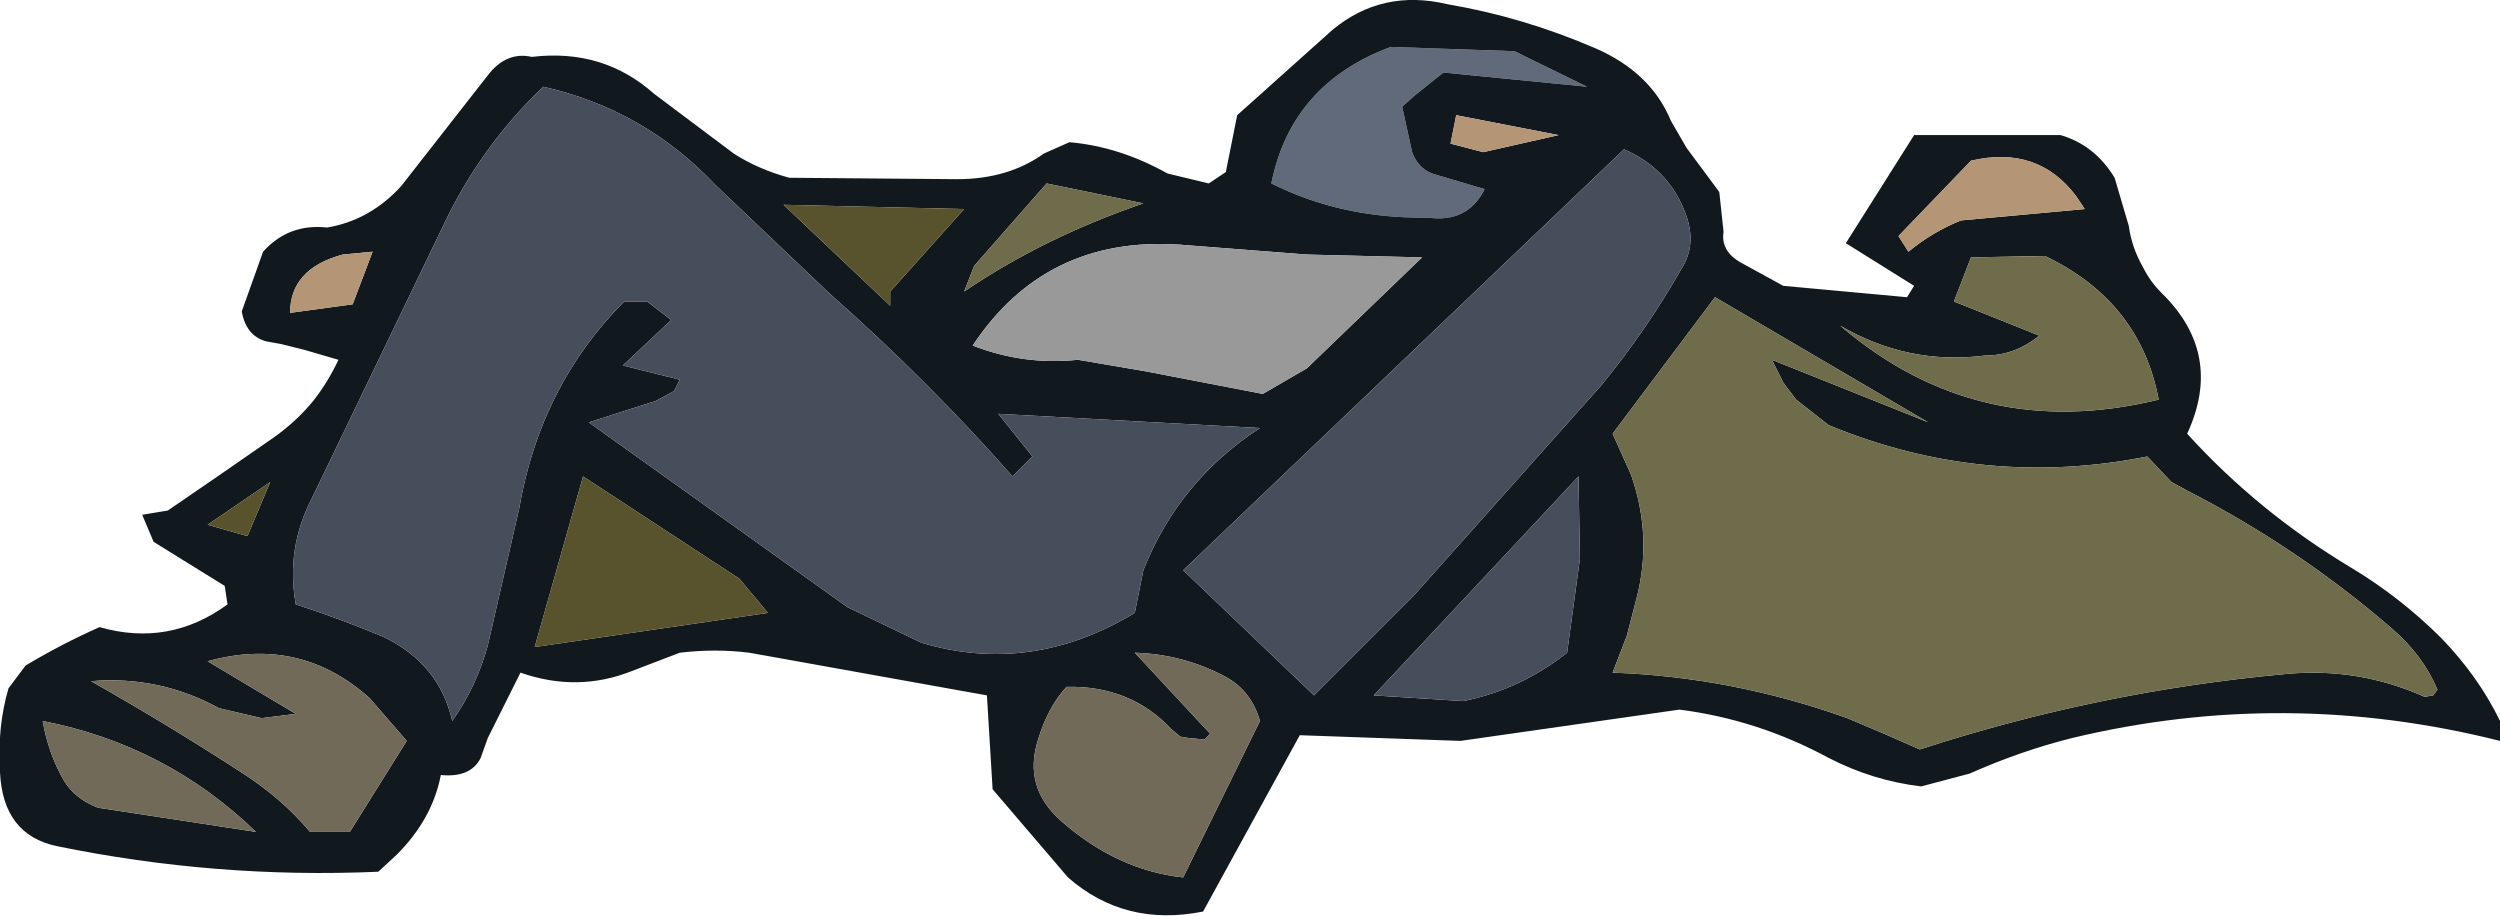 <?xml version="1.0" encoding="UTF-8" standalone="no"?>
<svg xmlns:xlink="http://www.w3.org/1999/xlink" height="32.2px" width="87.9px" xmlns="http://www.w3.org/2000/svg">
  <g transform="matrix(1.0, 0.0, 0.0, 1.0, 43.9, 15.9)">
    <path d="M5.85 -12.55 L5.4 -12.15 5.75 -10.55 Q5.95 -10.0 6.45 -9.8 L8.3 -9.25 Q7.7 -8.05 6.3 -8.25 3.3 -8.2 0.8 -9.45 1.5 -12.95 5.0 -14.25 L9.35 -14.1 11.9 -12.85 6.85 -13.35 5.85 -12.55" fill="#616a7a" fill-rule="evenodd" stroke="none"/>
    <path d="M5.85 -12.55 L6.85 -13.35 11.9 -12.85 9.35 -14.1 5.0 -14.25 Q1.5 -12.95 0.8 -9.45 3.3 -8.2 6.3 -8.25 7.7 -8.05 8.3 -9.25 L6.45 -9.8 Q5.95 -10.0 5.75 -10.55 L5.4 -12.15 5.85 -12.55 M7.0 -15.75 Q9.65 -15.3 12.2 -14.2 14.15 -13.35 14.85 -11.65 L15.4 -10.7 16.55 -9.15 16.7 -7.75 Q16.6 -7.1 17.25 -6.7 L18.8 -5.85 23.15 -5.45 23.4 -5.85 21.0 -7.35 23.4 -11.15 28.55 -11.15 Q29.75 -10.8 30.45 -9.65 L30.95 -7.95 Q31.05 -7.2 31.45 -6.5 31.7 -6.0 32.1 -5.6 34.3 -3.45 33.0 -0.65 35.5 2.1 38.75 4.05 40.5 5.1 41.95 6.55 43.25 7.9 44.0 9.45 L44.0 10.15 Q36.45 8.25 28.95 10.05 27.15 10.5 25.35 11.3 L23.65 11.75 Q21.95 11.55 20.4 10.75 17.9 9.4 15.15 9.05 L7.45 10.15 1.8 9.95 -1.6 16.15 Q-4.35 16.7 -6.35 14.95 L-9.0 11.85 -9.2 8.55 -17.55 7.05 Q-18.75 6.9 -20.0 7.05 L-21.7 7.7 Q-23.6 8.45 -25.6 7.75 L-26.75 10.05 -27.0 10.75 Q-27.35 11.45 -28.4 11.35 -28.7 12.9 -29.95 14.15 L-30.6 14.75 Q-36.3 15.0 -41.9 13.85 -43.8 13.45 -43.9 11.25 -44.0 9.65 -43.6 8.3 L-43.0 7.5 Q-41.75 6.75 -40.4 6.15 -37.95 6.85 -35.9 5.35 L-36.0 4.7 -38.5 3.15 -38.9 2.2 -38.0 2.05 -36.25 0.85 -34.3 -0.5 Q-33.45 -1.1 -32.85 -1.85 -32.35 -2.5 -32.0 -3.25 L-33.2 -3.6 -34.0 -3.8 -34.55 -3.9 Q-35.25 -4.1 -35.4 -4.95 L-34.65 -7.05 Q-33.75 -8.05 -32.4 -7.9 -30.9 -8.15 -29.8 -9.35 L-26.75 -13.25 Q-26.1 -14.1 -25.2 -13.9 -22.7 -14.2 -20.9 -12.6 L-18.1 -10.5 Q-17.25 -9.95 -16.15 -9.65 L-10.25 -9.6 Q-8.45 -9.6 -7.2 -10.5 L-6.3 -10.9 Q-4.55 -10.75 -2.85 -9.8 L-1.4 -9.45 -0.8 -9.85 -0.4 -11.85 2.95 -14.85 Q4.7 -16.3 7.0 -15.75 M7.3 -11.85 L7.1 -10.85 8.25 -10.55 10.9 -11.15 7.3 -11.85 M0.5 -2.05 L2.05 -2.95 6.1 -6.85 2.05 -6.95 -2.45 -7.3 Q-7.15 -7.6 -9.7 -3.75 -7.9 -3.05 -6.0 -3.25 L-3.65 -2.85 0.5 -2.05 M15.25 -6.5 Q15.8 -7.4 15.3 -8.55 14.7 -10.0 13.2 -10.65 L-2.3 4.15 2.3 8.55 5.8 5.05 12.4 -2.35 Q14.0 -4.3 15.25 -6.5 M18.8 -2.45 L18.4 -3.25 23.9 -1.05 16.4 -5.45 12.8 -0.65 13.45 0.8 Q14.2 2.95 13.65 5.1 L13.3 6.45 12.8 7.75 Q17.0 7.9 21.05 9.35 L22.35 9.9 23.6 10.45 Q29.9 8.4 36.45 7.8 39.0 7.55 41.35 8.6 L41.65 8.55 41.8 8.35 Q41.3 7.15 40.2 6.2 36.9 3.35 33.0 1.35 L32.45 1.05 31.6 0.15 Q25.85 1.3 20.4 -0.95 L19.25 -1.85 18.8 -2.45 M29.1 -9.0 Q27.75 -10.8 25.4 -10.25 L22.85 -7.6 23.2 -7.05 Q24.05 -7.75 25.05 -8.15 L29.4 -8.55 29.1 -9.0 M28.0 -6.9 L25.4 -6.85 24.8 -5.3 27.8 -4.1 Q26.95 -3.4 25.9 -3.4 23.2 -3.05 20.8 -4.45 25.65 -0.3 32.0 -1.85 31.35 -5.3 28.0 -6.9 M11.65 3.75 L11.6 0.85 4.4 8.55 7.55 8.75 Q9.55 8.35 11.2 7.05 L11.65 3.75 M-30.8 -7.05 L-31.85 -6.95 Q-33.7 -6.45 -33.7 -4.9 L-31.5 -5.2 -30.8 -7.05 M-21.95 -5.3 L-21.15 -5.3 -20.3 -4.65 -22.0 -3.05 -20.0 -2.55 -20.2 -2.15 -20.85 -1.8 -23.2 -1.05 -14.1 5.45 -11.5 6.7 Q-7.65 7.85 -4.0 5.65 L-3.7 4.15 Q-2.45 1.0 0.4 -0.85 L-8.8 -1.35 -7.6 0.15 -8.3 0.85 Q-11.25 -2.5 -14.7 -5.55 L-18.75 -9.4 Q-21.25 -12.05 -24.8 -12.85 -27.0 -10.75 -28.3 -8.0 L-32.95 1.65 Q-33.85 3.4 -33.5 5.35 -31.95 5.85 -30.4 6.5 -28.45 7.45 -28.0 9.45 -27.15 8.25 -26.75 6.8 L-25.65 2.0 Q-24.9 -2.35 -21.95 -5.3 M-12.6 -5.15 L-12.6 -5.65 -10.0 -8.55 -16.35 -8.7 -12.6 -5.15 M-7.1 -9.45 L-9.65 -6.55 -10.0 -5.65 Q-7.2 -7.55 -3.7 -8.75 L-7.1 -9.45 M-6.4 8.25 Q-7.05 8.95 -7.4 10.1 -7.95 11.8 -6.55 13.0 -4.6 14.7 -2.3 14.95 L0.4 9.45 Q0.1 8.4 -0.8 7.9 -2.3 7.1 -4.0 7.05 L-1.35 9.9 -1.55 10.1 -2.1 10.05 -2.4 10.0 -2.7 9.75 Q-4.15 8.2 -6.4 8.25 M-35.2 2.95 L-34.4 1.05 -36.6 2.55 -35.2 2.95 M-16.9 5.65 L-17.9 4.45 -23.4 0.85 -25.1 6.85 -16.9 5.65 M-40.45 12.5 L-34.9 13.35 Q-38.05 10.3 -42.4 9.45 -42.2 10.6 -41.65 11.55 -41.25 12.2 -40.45 12.5 M-33.5 9.2 L-34.7 9.35 -36.2 9.0 Q-38.3 7.85 -40.7 8.05 -38.05 9.55 -35.5 11.2 -34.0 12.15 -33.0 13.35 L-31.6 13.35 -29.6 10.15 -30.9 8.65 Q-33.35 6.45 -36.6 7.35 L-33.5 9.2" fill="#12191e" fill-rule="evenodd" stroke="none"/>
    <path d="M7.3 -11.85 L10.9 -11.15 8.25 -10.55 7.1 -10.85 7.3 -11.85 M29.1 -9.0 L29.4 -8.55 25.05 -8.15 Q24.05 -7.75 23.2 -7.05 L22.85 -7.6 25.4 -10.25 Q27.75 -10.8 29.1 -9.0 M-30.8 -7.05 L-31.5 -5.2 -33.7 -4.9 Q-33.7 -6.45 -31.85 -6.95 L-30.8 -7.05" fill="#b49676" fill-rule="evenodd" stroke="none"/>
    <path d="M-12.6 -5.15 L-16.35 -8.7 -10.0 -8.55 -12.6 -5.65 -12.6 -5.15 M-16.9 5.65 L-25.1 6.85 -23.4 0.85 -17.9 4.45 -16.9 5.65 M-35.2 2.95 L-36.6 2.55 -34.4 1.05 -35.2 2.95" fill="#58532c" fill-rule="evenodd" stroke="none"/>
    <path d="M15.25 -6.5 Q14.0 -4.3 12.4 -2.35 L5.8 5.05 2.3 8.55 -2.3 4.15 13.2 -10.65 Q14.7 -10.0 15.3 -8.55 15.8 -7.4 15.25 -6.5 M11.65 3.75 L11.2 7.05 Q9.55 8.35 7.55 8.75 L4.4 8.55 11.6 0.85 11.65 3.75 M-21.95 -5.3 Q-24.9 -2.35 -25.65 2.0 L-26.75 6.8 Q-27.15 8.25 -28.0 9.45 -28.45 7.45 -30.4 6.5 -31.95 5.85 -33.5 5.35 -33.85 3.4 -32.95 1.65 L-28.3 -8.0 Q-27.0 -10.75 -24.8 -12.85 -21.25 -12.05 -18.75 -9.4 L-14.7 -5.55 Q-11.25 -2.5 -8.3 0.85 L-7.6 0.15 -8.8 -1.35 0.4 -0.85 Q-2.45 1.0 -3.7 4.15 L-4.0 5.65 Q-7.65 7.85 -11.5 6.7 L-14.1 5.45 -23.2 -1.05 -20.85 -1.8 -20.2 -2.15 -20.0 -2.55 -22.0 -3.05 -20.3 -4.65 -21.15 -5.3 -21.95 -5.3" fill="#454e5a" fill-rule="evenodd" stroke="none"/>
    <path d="M0.5 -2.05 L-3.65 -2.85 -6.0 -3.25 Q-7.9 -3.05 -9.7 -3.75 -7.15 -7.6 -2.45 -7.3 L2.05 -6.95 6.1 -6.85 2.05 -2.95 0.5 -2.05" fill="#999999" fill-rule="evenodd" stroke="none"/>
    <path d="M18.8 -2.45 L19.25 -1.85 20.4 -0.95 Q25.85 1.3 31.6 0.15 L32.45 1.05 33.0 1.35 Q36.9 3.35 40.2 6.2 41.3 7.15 41.8 8.35 L41.65 8.55 41.35 8.6 Q39.0 7.55 36.45 7.8 29.9 8.4 23.6 10.45 L22.35 9.9 21.05 9.35 Q17.0 7.9 12.8 7.75 L13.3 6.45 13.65 5.1 Q14.2 2.95 13.45 0.8 L12.8 -0.65 16.4 -5.45 23.9 -1.05 18.4 -3.25 18.8 -2.45 M28.0 -6.9 Q31.35 -5.3 32.0 -1.85 25.65 -0.3 20.8 -4.45 23.2 -3.05 25.9 -3.4 26.95 -3.4 27.8 -4.1 L24.8 -5.3 25.4 -6.85 28.0 -6.9 M-7.1 -9.45 L-3.7 -8.75 Q-7.2 -7.55 -10.0 -5.65 L-9.65 -6.55 -7.1 -9.45" fill="#6f6c4c" fill-rule="evenodd" stroke="none"/>
    <path d="M-6.4 8.25 Q-4.15 8.2 -2.7 9.75 L-2.4 10.0 -2.1 10.05 -1.55 10.1 -1.35 9.9 -4.0 7.05 Q-2.3 7.1 -0.8 7.9 0.1 8.4 0.4 9.45 L-2.3 14.95 Q-4.6 14.7 -6.55 13.0 -7.95 11.8 -7.4 10.1 -7.05 8.95 -6.4 8.25 M-33.5 9.2 L-36.6 7.35 Q-33.35 6.45 -30.9 8.65 L-29.6 10.15 -31.6 13.35 -33.0 13.35 Q-34.0 12.15 -35.5 11.2 -38.05 9.55 -40.7 8.05 -38.3 7.85 -36.2 9.0 L-34.7 9.35 -33.5 9.2 M-40.45 12.5 Q-41.25 12.2 -41.65 11.55 -42.2 10.6 -42.4 9.45 -38.05 10.3 -34.9 13.35 L-40.45 12.5" fill="#716a58" fill-rule="evenodd" stroke="none"/>
  </g>
</svg>
